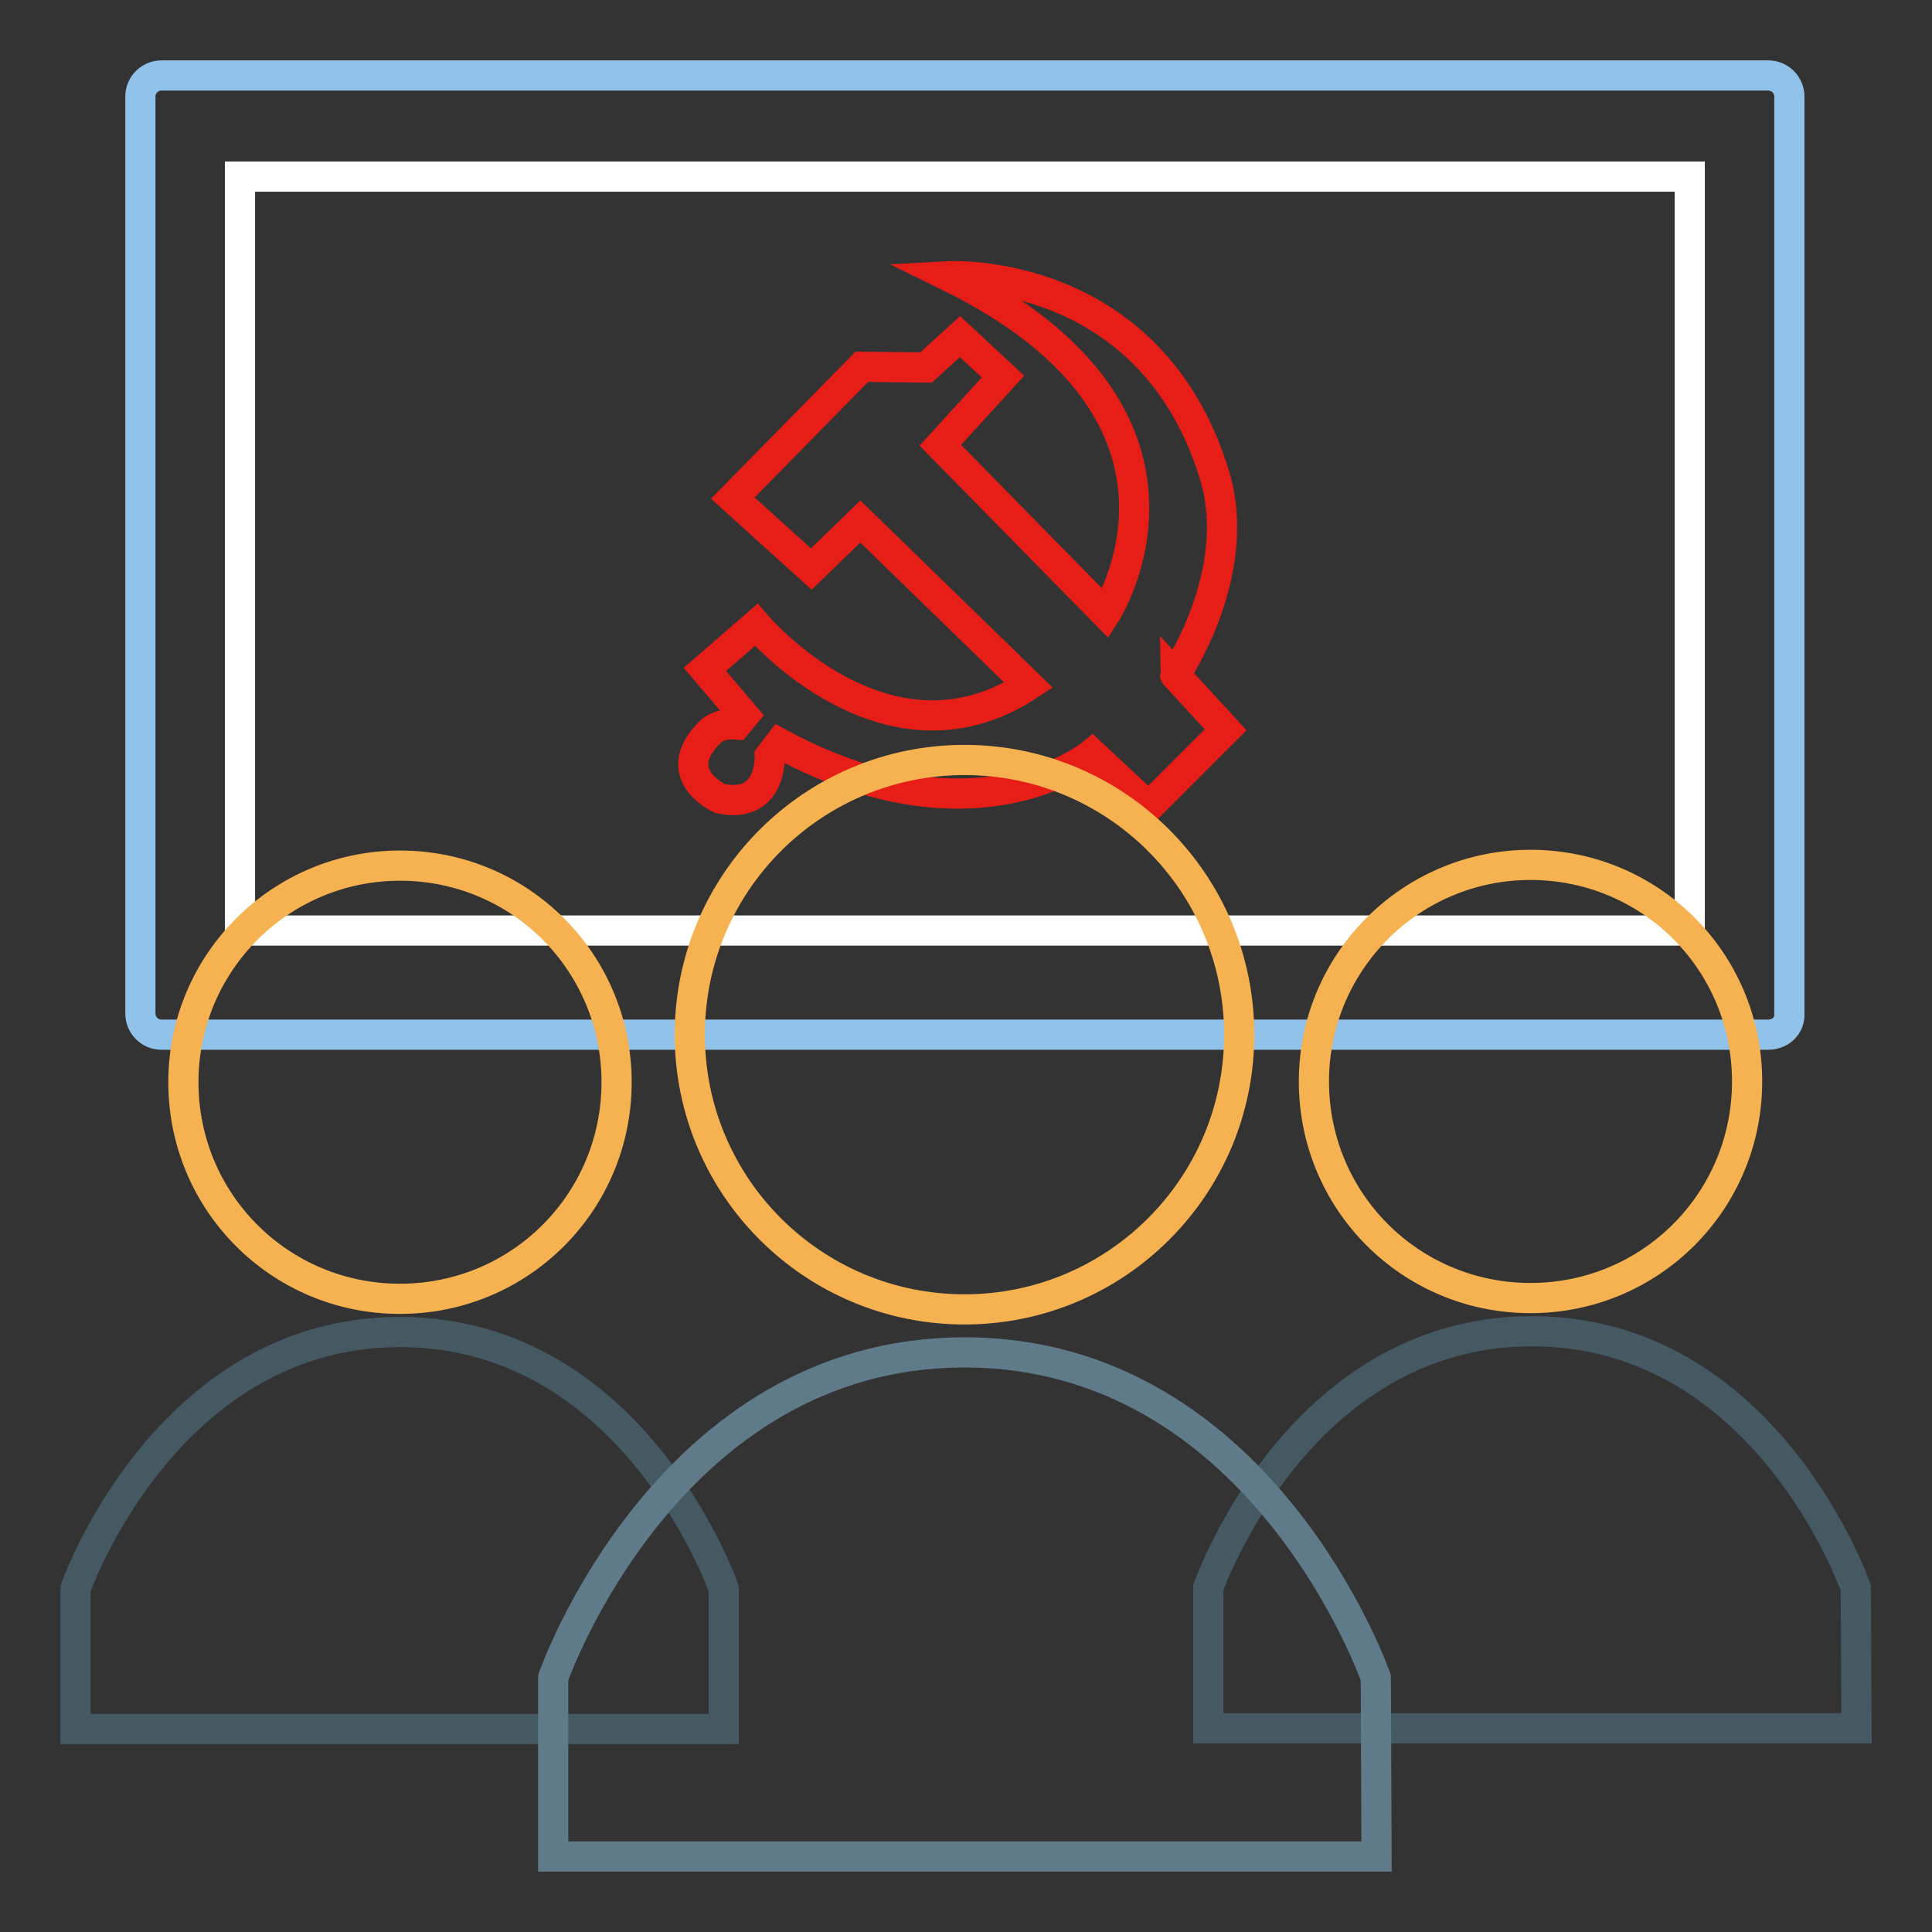 <?xml version="1.0" encoding="utf-8"?>
<!-- Svg Vector Icons : http://www.onlinewebfonts.com/icon -->
<!DOCTYPE svg PUBLIC "-//W3C//DTD SVG 1.1//EN" "http://www.w3.org/Graphics/SVG/1.1/DTD/svg11.dtd">
<svg version="1.1" xmlns="http://www.w3.org/2000/svg" xmlns:xlink="http://www.w3.org/1999/xlink" x="0px" y="0px" viewBox="0 0 256 256" enable-background="new 0 0 256 256" xml:space="preserve">
<rect x="0" y="0" width="256" height="256" fill="#333333" stroke="none"/>
<g> <path stroke-width="4" fill-opacity="0" stroke="#91c3ea"  d="M234.3,137.1H21.4c-1.6,0-2.8-1.3-2.8-2.8V12.8c0-1.6,1.3-2.8,2.8-2.8h212.9c1.6,0,2.8,1.3,2.8,2.8v121.5 C237.2,135.9,235.9,137.1,234.3,137.1z"/> <path stroke-width="4" fill-opacity="0" stroke="#ffffff"  d="M31.8,23.4h192.1v99.9H31.8V23.4z"/> <path stroke-width="4" fill-opacity="0" stroke="#e71e18"  d="M161,63.2c-8.4-28.1-35.3-26.6-35.3-26.6c37.7,18.5,20.8,44.7,20.8,44.7l-21.9-22.3l8.3-9.1l-5.7-5.3 l-4.5,4.1l-8.5-0.1L97.1,66l10.4,9.4l6.5-6.3l22.3,21.7c-18.9,12.4-36.1-8-36.1-8l-6.8,5.9l5.2,6.1L97.6,96 c-2.4-0.2-3.4,0.9-3.4,0.9c-5.9,5.7,1.2,8.9,1.2,8.9c6.9,1.5,6.6-5.6,6.6-5.6l1.3-1.7c26,14.1,41.4,1.4,41.4,1.4l7.5,7l10.2-10.2 l-6.7-7.3C155.7,89.5,164.8,76.1,161,63.2L161,63.2z"/> <path stroke-width="4" fill-opacity="0" stroke="#f6b250"  d="M202.8,114.6c15.9,0,28.7,12.8,28.7,28.7c0,15.9-12.8,28.7-28.7,28.7s-28.7-12.8-28.7-28.7 C174.1,127.4,187,114.6,202.8,114.6z M24.3,143.4c0,15.9,12.8,28.7,28.7,28.7c15.9,0,28.7-12.8,28.7-28.7 c0-15.9-12.8-28.7-28.7-28.7C37.2,114.7,24.3,127.5,24.3,143.4L24.3,143.4z"/> <path stroke-width="4" fill-opacity="0" stroke="#455963"  d="M246,229h-85.9v-18.6c0,0,11.8-34,42.9-34s42.9,34,42.9,34L246,229L246,229z M95.9,210.5 c0,0-11.8-34-42.9-34s-43,34-43,34v18.6h85.9V210.5z"/> <path stroke-width="4" fill-opacity="0" stroke="#f6b250"  d="M91.4,137.1c0,20.1,16.3,36.4,36.4,36.4c20.1,0,36.4-16.3,36.4-36.4c0-20.1-16.3-36.4-36.4-36.4 C107.7,100.7,91.4,117,91.4,137.1z"/> <path stroke-width="4" fill-opacity="0" stroke="#5f7b89"  d="M182.3,222.3c0,0-15-43.1-54.5-43.1c-39.5,0-54.5,43.1-54.5,43.1V246h109.1L182.3,222.3L182.3,222.3z"/></g>
</svg>